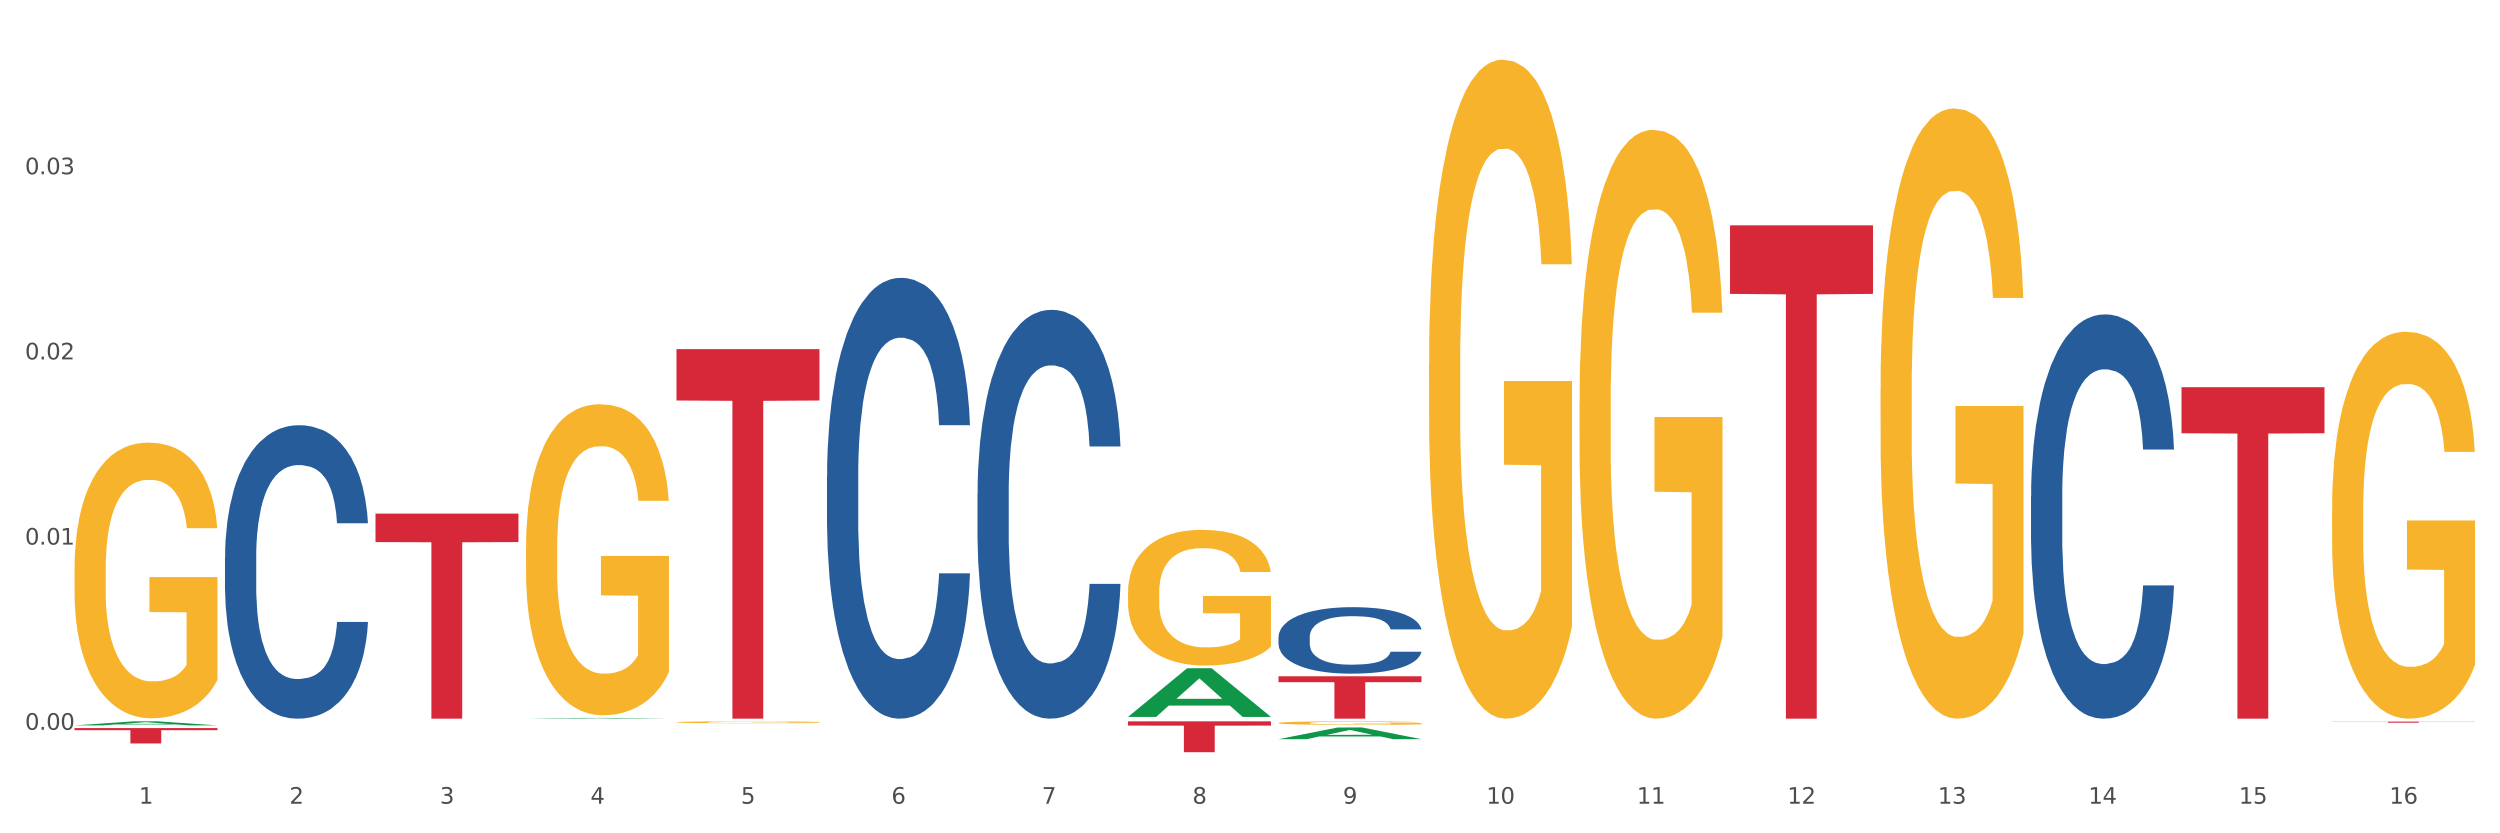 <?xml version="1.0" encoding="utf-8" standalone="no"?>
<!DOCTYPE svg PUBLIC "-//W3C//DTD SVG 1.1//EN"
  "http://www.w3.org/Graphics/SVG/1.1/DTD/svg11.dtd">
<svg xmlns:xlink="http://www.w3.org/1999/xlink" width="1080pt" height="360pt" viewBox="0 0 1080 360" xmlns="http://www.w3.org/2000/svg" version="1.1">
 <rect x="0" y="0" width="1080" height="360" fill="#333333" stroke="none"/>
 <defs>
  <style type="text/css">*{stroke-linejoin: round; stroke-linecap: butt}</style>
 </defs>
 <g id="figure_1">
  <g id="patch_1">
   <path d="M 0 360 
L 1080 360 
L 1080 0 
L 0 0 
z
" style="fill: #ffffff; stroke: #ffffff; stroke-linejoin: miter"/>
  </g>
  <g id="axes_1">
   <g id="matplotlib.axis_1">
    <g id="xtick_1">
     <g id="text_1">
      <!-- 1 -->
      <g style="fill: #4d4d4d" transform="translate(60.004 347.204) scale(0.096 -0.096)">
       <defs>
        <path id="DejaVuSans-31" d="M 794 531 
L 1825 531 
L 1825 4091 
L 703 3866 
L 703 4441 
L 1819 4666 
L 2450 4666 
L 2450 531 
L 3481 531 
L 3481 0 
L 794 0 
L 794 531 
z
" transform="scale(0.016)"/>
       </defs>
       <use xlink:href="#DejaVuSans-31"/>
      </g>
     </g>
    </g>
    <g id="xtick_2">
     <g id="text_2">
      <!-- 2 -->
      <g style="fill: #4d4d4d" transform="translate(125.021 347.204) scale(0.096 -0.096)">
       <defs>
        <path id="DejaVuSans-32" d="M 1228 531 
L 3431 531 
L 3431 0 
L 469 0 
L 469 531 
Q 828 903 1448 1529 
Q 2069 2156 2228 2338 
Q 2531 2678 2651 2914 
Q 2772 3150 2772 3378 
Q 2772 3750 2511 3984 
Q 2250 4219 1831 4219 
Q 1534 4219 1204 4116 
Q 875 4013 500 3803 
L 500 4441 
Q 881 4594 1212 4672 
Q 1544 4750 1819 4750 
Q 2544 4750 2975 4387 
Q 3406 4025 3406 3419 
Q 3406 3131 3298 2873 
Q 3191 2616 2906 2266 
Q 2828 2175 2409 1742 
Q 1991 1309 1228 531 
z
" transform="scale(0.016)"/>
       </defs>
       <use xlink:href="#DejaVuSans-32"/>
      </g>
     </g>
    </g>
    <g id="xtick_3">
     <g id="text_3">
      <!-- 3 -->
      <g style="fill: #4d4d4d" transform="translate(190.039 347.204) scale(0.096 -0.096)">
       <defs>
        <path id="DejaVuSans-33" d="M 2597 2516 
Q 3050 2419 3304 2112 
Q 3559 1806 3559 1356 
Q 3559 666 3084 287 
Q 2609 -91 1734 -91 
Q 1441 -91 1130 -33 
Q 819 25 488 141 
L 488 750 
Q 750 597 1062 519 
Q 1375 441 1716 441 
Q 2309 441 2620 675 
Q 2931 909 2931 1356 
Q 2931 1769 2642 2001 
Q 2353 2234 1838 2234 
L 1294 2234 
L 1294 2753 
L 1863 2753 
Q 2328 2753 2575 2939 
Q 2822 3125 2822 3475 
Q 2822 3834 2567 4026 
Q 2313 4219 1838 4219 
Q 1578 4219 1281 4162 
Q 984 4106 628 3988 
L 628 4550 
Q 988 4650 1302 4700 
Q 1616 4750 1894 4750 
Q 2613 4750 3031 4423 
Q 3450 4097 3450 3541 
Q 3450 3153 3228 2886 
Q 3006 2619 2597 2516 
z
" transform="scale(0.016)"/>
       </defs>
       <use xlink:href="#DejaVuSans-33"/>
      </g>
     </g>
    </g>
    <g id="xtick_4">
     <g id="text_4">
      <!-- 4 -->
      <g style="fill: #4d4d4d" transform="translate(255.056 347.204) scale(0.096 -0.096)">
       <defs>
        <path id="DejaVuSans-34" d="M 2419 4116 
L 825 1625 
L 2419 1625 
L 2419 4116 
z
M 2253 4666 
L 3047 4666 
L 3047 1625 
L 3713 1625 
L 3713 1100 
L 3047 1100 
L 3047 0 
L 2419 0 
L 2419 1100 
L 313 1100 
L 313 1709 
L 2253 4666 
z
" transform="scale(0.016)"/>
       </defs>
       <use xlink:href="#DejaVuSans-34"/>
      </g>
     </g>
    </g>
    <g id="xtick_5">
     <g id="text_5">
      <!-- 5 -->
      <g style="fill: #4d4d4d" transform="translate(320.073 347.204) scale(0.096 -0.096)">
       <defs>
        <path id="DejaVuSans-35" d="M 691 4666 
L 3169 4666 
L 3169 4134 
L 1269 4134 
L 1269 2991 
Q 1406 3038 1543 3061 
Q 1681 3084 1819 3084 
Q 2600 3084 3056 2656 
Q 3513 2228 3513 1497 
Q 3513 744 3044 326 
Q 2575 -91 1722 -91 
Q 1428 -91 1123 -41 
Q 819 9 494 109 
L 494 744 
Q 775 591 1075 516 
Q 1375 441 1709 441 
Q 2250 441 2565 725 
Q 2881 1009 2881 1497 
Q 2881 1984 2565 2268 
Q 2250 2553 1709 2553 
Q 1456 2553 1204 2497 
Q 953 2441 691 2322 
L 691 4666 
z
" transform="scale(0.016)"/>
       </defs>
       <use xlink:href="#DejaVuSans-35"/>
      </g>
     </g>
    </g>
    <g id="xtick_6">
     <g id="text_6">
      <!-- 6 -->
      <g style="fill: #4d4d4d" transform="translate(385.09 347.204) scale(0.096 -0.096)">
       <defs>
        <path id="DejaVuSans-36" d="M 2113 2584 
Q 1688 2584 1439 2293 
Q 1191 2003 1191 1497 
Q 1191 994 1439 701 
Q 1688 409 2113 409 
Q 2538 409 2786 701 
Q 3034 994 3034 1497 
Q 3034 2003 2786 2293 
Q 2538 2584 2113 2584 
z
M 3366 4563 
L 3366 3988 
Q 3128 4100 2886 4159 
Q 2644 4219 2406 4219 
Q 1781 4219 1451 3797 
Q 1122 3375 1075 2522 
Q 1259 2794 1537 2939 
Q 1816 3084 2150 3084 
Q 2853 3084 3261 2657 
Q 3669 2231 3669 1497 
Q 3669 778 3244 343 
Q 2819 -91 2113 -91 
Q 1303 -91 875 529 
Q 447 1150 447 2328 
Q 447 3434 972 4092 
Q 1497 4750 2381 4750 
Q 2619 4750 2861 4703 
Q 3103 4656 3366 4563 
z
" transform="scale(0.016)"/>
       </defs>
       <use xlink:href="#DejaVuSans-36"/>
      </g>
     </g>
    </g>
    <g id="xtick_7">
     <g id="text_7">
      <!-- 7 -->
      <g style="fill: #4d4d4d" transform="translate(450.108 347.204) scale(0.096 -0.096)">
       <defs>
        <path id="DejaVuSans-37" d="M 525 4666 
L 3525 4666 
L 3525 4397 
L 1831 0 
L 1172 0 
L 2766 4134 
L 525 4134 
L 525 4666 
z
" transform="scale(0.016)"/>
       </defs>
       <use xlink:href="#DejaVuSans-37"/>
      </g>
     </g>
    </g>
    <g id="xtick_8">
     <g id="text_8">
      <!-- 8 -->
      <g style="fill: #4d4d4d" transform="translate(515.125 347.204) scale(0.096 -0.096)">
       <defs>
        <path id="DejaVuSans-38" d="M 2034 2216 
Q 1584 2216 1326 1975 
Q 1069 1734 1069 1313 
Q 1069 891 1326 650 
Q 1584 409 2034 409 
Q 2484 409 2743 651 
Q 3003 894 3003 1313 
Q 3003 1734 2745 1975 
Q 2488 2216 2034 2216 
z
M 1403 2484 
Q 997 2584 770 2862 
Q 544 3141 544 3541 
Q 544 4100 942 4425 
Q 1341 4750 2034 4750 
Q 2731 4750 3128 4425 
Q 3525 4100 3525 3541 
Q 3525 3141 3298 2862 
Q 3072 2584 2669 2484 
Q 3125 2378 3379 2068 
Q 3634 1759 3634 1313 
Q 3634 634 3220 271 
Q 2806 -91 2034 -91 
Q 1263 -91 848 271 
Q 434 634 434 1313 
Q 434 1759 690 2068 
Q 947 2378 1403 2484 
z
M 1172 3481 
Q 1172 3119 1398 2916 
Q 1625 2713 2034 2713 
Q 2441 2713 2670 2916 
Q 2900 3119 2900 3481 
Q 2900 3844 2670 4047 
Q 2441 4250 2034 4250 
Q 1625 4250 1398 4047 
Q 1172 3844 1172 3481 
z
" transform="scale(0.016)"/>
       </defs>
       <use xlink:href="#DejaVuSans-38"/>
      </g>
     </g>
    </g>
    <g id="xtick_9">
     <g id="text_9">
      <!-- 9 -->
      <g style="fill: #4d4d4d" transform="translate(580.142 347.204) scale(0.096 -0.096)">
       <defs>
        <path id="DejaVuSans-39" d="M 703 97 
L 703 672 
Q 941 559 1184 500 
Q 1428 441 1663 441 
Q 2288 441 2617 861 
Q 2947 1281 2994 2138 
Q 2813 1869 2534 1725 
Q 2256 1581 1919 1581 
Q 1219 1581 811 2004 
Q 403 2428 403 3163 
Q 403 3881 828 4315 
Q 1253 4750 1959 4750 
Q 2769 4750 3195 4129 
Q 3622 3509 3622 2328 
Q 3622 1225 3098 567 
Q 2575 -91 1691 -91 
Q 1453 -91 1209 -44 
Q 966 3 703 97 
z
M 1959 2075 
Q 2384 2075 2632 2365 
Q 2881 2656 2881 3163 
Q 2881 3666 2632 3958 
Q 2384 4250 1959 4250 
Q 1534 4250 1286 3958 
Q 1038 3666 1038 3163 
Q 1038 2656 1286 2365 
Q 1534 2075 1959 2075 
z
" transform="scale(0.016)"/>
       </defs>
       <use xlink:href="#DejaVuSans-39"/>
      </g>
     </g>
    </g>
    <g id="xtick_10">
     <g id="text_10">
      <!-- 10 -->
      <g style="fill: #4d4d4d" transform="translate(642.105 347.204) scale(0.096 -0.096)">
       <defs>
        <path id="DejaVuSans-30" d="M 2034 4250 
Q 1547 4250 1301 3770 
Q 1056 3291 1056 2328 
Q 1056 1369 1301 889 
Q 1547 409 2034 409 
Q 2525 409 2770 889 
Q 3016 1369 3016 2328 
Q 3016 3291 2770 3770 
Q 2525 4250 2034 4250 
z
M 2034 4750 
Q 2819 4750 3233 4129 
Q 3647 3509 3647 2328 
Q 3647 1150 3233 529 
Q 2819 -91 2034 -91 
Q 1250 -91 836 529 
Q 422 1150 422 2328 
Q 422 3509 836 4129 
Q 1250 4750 2034 4750 
z
" transform="scale(0.016)"/>
       </defs>
       <use xlink:href="#DejaVuSans-31"/>
       <use xlink:href="#DejaVuSans-30" transform="translate(63.623 0)"/>
      </g>
     </g>
    </g>
    <g id="xtick_11">
     <g id="text_11">
      <!-- 11 -->
      <g style="fill: #4d4d4d" transform="translate(707.123 347.204) scale(0.096 -0.096)">
       <use xlink:href="#DejaVuSans-31"/>
       <use xlink:href="#DejaVuSans-31" transform="translate(63.623 0)"/>
      </g>
     </g>
    </g>
    <g id="xtick_12">
     <g id="text_12">
      <!-- 12 -->
      <g style="fill: #4d4d4d" transform="translate(772.14 347.204) scale(0.096 -0.096)">
       <use xlink:href="#DejaVuSans-31"/>
       <use xlink:href="#DejaVuSans-32" transform="translate(63.623 0)"/>
      </g>
     </g>
    </g>
    <g id="xtick_13">
     <g id="text_13">
      <!-- 13 -->
      <g style="fill: #4d4d4d" transform="translate(837.157 347.204) scale(0.096 -0.096)">
       <use xlink:href="#DejaVuSans-31"/>
       <use xlink:href="#DejaVuSans-33" transform="translate(63.623 0)"/>
      </g>
     </g>
    </g>
    <g id="xtick_14">
     <g id="text_14">
      <!-- 14 -->
      <g style="fill: #4d4d4d" transform="translate(902.174 347.204) scale(0.096 -0.096)">
       <use xlink:href="#DejaVuSans-31"/>
       <use xlink:href="#DejaVuSans-34" transform="translate(63.623 0)"/>
      </g>
     </g>
    </g>
    <g id="xtick_15">
     <g id="text_15">
      <!-- 15 -->
      <g style="fill: #4d4d4d" transform="translate(967.192 347.204) scale(0.096 -0.096)">
       <use xlink:href="#DejaVuSans-31"/>
       <use xlink:href="#DejaVuSans-35" transform="translate(63.623 0)"/>
      </g>
     </g>
    </g>
    <g id="xtick_16">
     <g id="text_16">
      <!-- 16 -->
      <g style="fill: #4d4d4d" transform="translate(1032.209 347.204) scale(0.096 -0.096)">
       <use xlink:href="#DejaVuSans-31"/>
       <use xlink:href="#DejaVuSans-36" transform="translate(63.623 0)"/>
      </g>
     </g>
    </g>
    <g id="xtick_17"/>
    <g id="xtick_18"/>
    <g id="xtick_19"/>
    <g id="xtick_20"/>
    <g id="xtick_21"/>
    <g id="xtick_22"/>
    <g id="xtick_23"/>
    <g id="xtick_24"/>
    <g id="xtick_25"/>
    <g id="xtick_26"/>
    <g id="xtick_27"/>
    <g id="xtick_28"/>
    <g id="xtick_29"/>
    <g id="xtick_30"/>
    <g id="xtick_31"/>
   </g>
   <g id="matplotlib.axis_2">
    <g id="ytick_1">
     <g id="text_17">
      <!-- 0.00 -->
      <g style="fill: #4d4d4d" transform="translate(10.8 315.263) scale(0.096 -0.096)">
       <defs>
        <path id="DejaVuSans-2e" d="M 684 794 
L 1344 794 
L 1344 0 
L 684 0 
L 684 794 
z
" transform="scale(0.016)"/>
       </defs>
       <use xlink:href="#DejaVuSans-30"/>
       <use xlink:href="#DejaVuSans-2e" transform="translate(63.623 0)"/>
       <use xlink:href="#DejaVuSans-30" transform="translate(95.41 0)"/>
       <use xlink:href="#DejaVuSans-30" transform="translate(159.033 0)"/>
      </g>
     </g>
    </g>
    <g id="ytick_2">
     <g id="text_18">
      <!-- 0.01 -->
      <g style="fill: #4d4d4d" transform="translate(10.8 235.268) scale(0.096 -0.096)">
       <use xlink:href="#DejaVuSans-30"/>
       <use xlink:href="#DejaVuSans-2e" transform="translate(63.623 0)"/>
       <use xlink:href="#DejaVuSans-30" transform="translate(95.41 0)"/>
       <use xlink:href="#DejaVuSans-31" transform="translate(159.033 0)"/>
      </g>
     </g>
    </g>
    <g id="ytick_3">
     <g id="text_19">
      <!-- 0.02 -->
      <g style="fill: #4d4d4d" transform="translate(10.8 155.273) scale(0.096 -0.096)">
       <use xlink:href="#DejaVuSans-30"/>
       <use xlink:href="#DejaVuSans-2e" transform="translate(63.623 0)"/>
       <use xlink:href="#DejaVuSans-30" transform="translate(95.41 0)"/>
       <use xlink:href="#DejaVuSans-32" transform="translate(159.033 0)"/>
      </g>
     </g>
    </g>
    <g id="ytick_4">
     <g id="text_20">
      <!-- 0.03 -->
      <g style="fill: #4d4d4d" transform="translate(10.8 75.279) scale(0.096 -0.096)">
       <use xlink:href="#DejaVuSans-30"/>
       <use xlink:href="#DejaVuSans-2e" transform="translate(63.623 0)"/>
       <use xlink:href="#DejaVuSans-30" transform="translate(95.41 0)"/>
       <use xlink:href="#DejaVuSans-33" transform="translate(159.033 0)"/>
      </g>
     </g>
    </g>
    <g id="ytick_5"/>
    <g id="ytick_6"/>
    <g id="ytick_7"/>
    <g id="ytick_8"/>
   </g>
   <g id="PolyCollection_1">
    <path d="M 32.175 313.373 
L 32.239 313.371 
L 57.709 311.618 
L 68.28 311.616 
L 93.941 313.376 
L 81.715 313.376 
L 76.176 312.966 
L 49.877 312.966 
L 49.686 312.973 
L 44.337 313.376 
L 32.175 313.376 
L 32.175 313.373 
L 53.188 312.722 
L 72.864 312.72 
L 63.122 311.991 
L 62.995 311.988 
L 62.867 311.993 
L 53.125 312.72 
L 53.188 312.722 
L 32.175 313.373 
z
" clip-path="url(#paf793b4310)" style="fill: #109648"/>
    <path d="M 422.278 213.206 
L 422.351 213.045 
L 422.351 208.529 
L 422.57 202.399 
L 423.374 191.108 
L 424.396 182.559 
L 426.148 172.558 
L 427.097 168.364 
L 428.338 163.686 
L 430.894 156.105 
L 433.814 149.653 
L 435.858 146.104 
L 437.391 143.846 
L 440.823 139.813 
L 442.794 138.039 
L 444.839 136.587 
L 446.591 135.619 
L 449.511 134.49 
L 451.847 134.006 
L 454.549 133.845 
L 456.812 134.006 
L 459.806 134.651 
L 464.186 136.587 
L 465.865 137.716 
L 468.129 139.652 
L 470.465 142.233 
L 472.363 144.814 
L 474.554 148.524 
L 476.817 153.363 
L 479.007 159.492 
L 480.54 165.138 
L 481.782 171.106 
L 482.877 178.365 
L 483.68 186.269 
L 484.045 192.882 
L 470.684 192.882 
L 470.319 186.914 
L 469.589 180.462 
L 468.859 176.106 
L 468.056 172.558 
L 466.814 168.525 
L 465.719 165.944 
L 463.894 162.88 
L 462.215 160.944 
L 460.828 159.815 
L 459.148 158.847 
L 455.571 157.879 
L 453.016 157.879 
L 451.409 158.202 
L 449.438 159.008 
L 447.759 160.137 
L 445.788 162.073 
L 444.254 164.17 
L 442.721 166.912 
L 441.845 168.848 
L 440.531 172.396 
L 439.655 175.3 
L 438.487 180.3 
L 437.83 183.849 
L 436.661 193.043 
L 436.15 199.818 
L 435.931 204.496 
L 435.785 209.658 
L 435.785 234.821 
L 436.223 246.112 
L 436.588 250.951 
L 437.172 256.436 
L 438.268 263.533 
L 439.874 270.469 
L 441.553 275.47 
L 442.94 278.534 
L 444.254 280.793 
L 445.569 282.567 
L 447.175 284.18 
L 448.489 285.148 
L 450.46 286.116 
L 452.797 286.599 
L 454.622 286.599 
L 458.345 285.793 
L 460.025 284.986 
L 461.631 283.857 
L 463.383 282.083 
L 464.77 280.147 
L 465.573 278.696 
L 466.887 275.631 
L 467.91 272.405 
L 468.786 268.695 
L 469.37 265.469 
L 470.027 260.63 
L 470.538 255.145 
L 470.684 252.242 
L 484.045 252.242 
L 483.753 258.049 
L 483.242 263.694 
L 482.22 271.276 
L 481.416 275.631 
L 480.175 280.954 
L 478.861 285.47 
L 477.036 290.471 
L 475.357 294.181 
L 473.604 297.407 
L 471.706 300.31 
L 468.275 304.343 
L 467.034 305.472 
L 464.405 307.408 
L 462.361 308.537 
L 459.367 309.666 
L 456.301 310.311 
L 453.089 310.472 
L 450.241 310.15 
L 447.102 309.182 
L 445.131 308.214 
L 442.94 306.762 
L 440.385 304.504 
L 437.976 301.762 
L 435.712 298.536 
L 433.595 294.826 
L 431.624 290.632 
L 429.068 283.696 
L 427.17 276.921 
L 425.783 270.63 
L 424.834 265.307 
L 423.885 258.533 
L 423.374 253.855 
L 422.57 242.564 
L 422.278 232.079 
L 422.278 213.206 
z
" clip-path="url(#paf793b4310)" style="fill: #255c99"/>
    <path d="M 552.313 275.2 
L 552.386 275.174 
L 552.386 274.439 
L 552.605 273.442 
L 553.408 271.606 
L 554.43 270.216 
L 556.182 268.59 
L 557.132 267.908 
L 558.373 267.147 
L 560.928 265.914 
L 563.848 264.865 
L 565.893 264.288 
L 567.426 263.921 
L 570.857 263.265 
L 572.829 262.976 
L 574.873 262.74 
L 576.625 262.583 
L 579.546 262.399 
L 581.882 262.32 
L 584.583 262.294 
L 586.847 262.32 
L 589.84 262.425 
L 594.221 262.74 
L 595.9 262.924 
L 598.163 263.239 
L 600.499 263.658 
L 602.398 264.078 
L 604.588 264.681 
L 606.851 265.468 
L 609.042 266.465 
L 610.575 267.383 
L 611.816 268.354 
L 612.911 269.534 
L 613.714 270.819 
L 614.079 271.895 
L 600.718 271.895 
L 600.353 270.924 
L 599.623 269.875 
L 598.893 269.167 
L 598.09 268.59 
L 596.849 267.934 
L 595.754 267.514 
L 593.929 267.016 
L 592.249 266.701 
L 590.862 266.517 
L 589.183 266.36 
L 585.605 266.203 
L 583.05 266.203 
L 581.444 266.255 
L 579.473 266.386 
L 577.793 266.57 
L 575.822 266.885 
L 574.289 267.226 
L 572.756 267.672 
L 571.88 267.986 
L 570.565 268.563 
L 569.689 269.036 
L 568.521 269.849 
L 567.864 270.426 
L 566.696 271.921 
L 566.185 273.023 
L 565.966 273.783 
L 565.82 274.623 
L 565.82 278.715 
L 566.258 280.551 
L 566.623 281.338 
L 567.207 282.23 
L 568.302 283.384 
L 569.908 284.512 
L 571.588 285.325 
L 572.975 285.824 
L 574.289 286.191 
L 575.603 286.479 
L 577.209 286.742 
L 578.523 286.899 
L 580.495 287.056 
L 582.831 287.135 
L 584.656 287.135 
L 588.38 287.004 
L 590.059 286.873 
L 591.665 286.689 
L 593.418 286.401 
L 594.805 286.086 
L 595.608 285.85 
L 596.922 285.351 
L 597.944 284.827 
L 598.82 284.224 
L 599.404 283.699 
L 600.061 282.912 
L 600.572 282.02 
L 600.718 281.548 
L 614.079 281.548 
L 613.787 282.492 
L 613.276 283.41 
L 612.254 284.643 
L 611.451 285.351 
L 610.21 286.217 
L 608.896 286.952 
L 607.07 287.765 
L 605.391 288.368 
L 603.639 288.893 
L 601.741 289.365 
L 598.309 290.021 
L 597.068 290.204 
L 594.44 290.519 
L 592.395 290.703 
L 589.402 290.886 
L 586.336 290.991 
L 583.123 291.017 
L 580.276 290.965 
L 577.136 290.808 
L 575.165 290.65 
L 572.975 290.414 
L 570.419 290.047 
L 568.01 289.601 
L 565.747 289.076 
L 563.629 288.473 
L 561.658 287.791 
L 559.103 286.663 
L 557.205 285.561 
L 555.817 284.538 
L 554.868 283.673 
L 553.919 282.571 
L 553.408 281.81 
L 552.605 279.974 
L 552.313 278.269 
L 552.313 275.2 
z
" clip-path="url(#paf793b4310)" style="fill: #255c99"/>
    <path d="M 877.399 214.293 
L 877.472 214.134 
L 877.472 209.668 
L 877.691 203.607 
L 878.494 192.442 
L 879.516 183.988 
L 881.269 174.099 
L 882.218 169.952 
L 883.459 165.327 
L 886.014 157.83 
L 888.935 151.45 
L 890.979 147.941 
L 892.512 145.708 
L 895.944 141.72 
L 897.915 139.966 
L 899.959 138.53 
L 901.711 137.573 
L 904.632 136.457 
L 906.968 135.978 
L 909.67 135.819 
L 911.933 135.978 
L 914.926 136.616 
L 919.307 138.53 
L 920.986 139.647 
L 923.249 141.561 
L 925.586 144.113 
L 927.484 146.665 
L 929.674 150.334 
L 931.938 155.119 
L 934.128 161.18 
L 935.661 166.762 
L 936.902 172.664 
L 937.997 179.841 
L 938.8 187.657 
L 939.166 194.196 
L 925.805 194.196 
L 925.44 188.295 
L 924.71 181.915 
L 923.979 177.608 
L 923.176 174.099 
L 921.935 170.112 
L 920.84 167.56 
L 919.015 164.529 
L 917.336 162.615 
L 915.948 161.499 
L 914.269 160.542 
L 910.692 159.585 
L 908.136 159.585 
L 906.53 159.904 
L 904.559 160.701 
L 902.88 161.818 
L 900.908 163.732 
L 899.375 165.805 
L 897.842 168.517 
L 896.966 170.431 
L 895.652 173.94 
L 894.775 176.811 
L 893.607 181.755 
L 892.95 185.264 
L 891.782 194.356 
L 891.271 201.055 
L 891.052 205.68 
L 890.906 210.784 
L 890.906 235.667 
L 891.344 246.832 
L 891.709 251.617 
L 892.293 257.04 
L 893.388 264.058 
L 894.995 270.916 
L 896.674 275.861 
L 898.061 278.891 
L 899.375 281.124 
L 900.689 282.879 
L 902.296 284.474 
L 903.61 285.431 
L 905.581 286.388 
L 907.917 286.866 
L 909.743 286.866 
L 913.466 286.069 
L 915.145 285.271 
L 916.751 284.155 
L 918.504 282.4 
L 919.891 280.486 
L 920.694 279.051 
L 922.008 276.02 
L 923.03 272.83 
L 923.906 269.162 
L 924.491 265.972 
L 925.148 261.187 
L 925.659 255.764 
L 925.805 252.893 
L 939.166 252.893 
L 938.873 258.635 
L 938.362 264.217 
L 937.34 271.714 
L 936.537 276.02 
L 935.296 281.284 
L 933.982 285.75 
L 932.157 290.694 
L 930.477 294.363 
L 928.725 297.553 
L 926.827 300.424 
L 923.395 304.411 
L 922.154 305.528 
L 919.526 307.442 
L 917.482 308.558 
L 914.488 309.675 
L 911.422 310.313 
L 908.209 310.472 
L 905.362 310.153 
L 902.223 309.196 
L 900.251 308.239 
L 898.061 306.804 
L 895.506 304.571 
L 893.096 301.859 
L 890.833 298.669 
L 888.716 295.001 
L 886.744 290.854 
L 884.189 283.995 
L 882.291 277.296 
L 880.904 271.076 
L 879.954 265.812 
L 879.005 259.113 
L 878.494 254.488 
L 877.691 243.323 
L 877.399 232.955 
L 877.399 214.293 
z
" clip-path="url(#paf793b4310)" style="fill: #255c99"/>
    <path d="M 227.227 236.723 
L 227.3 236.6 
L 227.3 232.182 
L 227.445 228.378 
L 228.175 219.174 
L 229.269 211.565 
L 230.071 207.516 
L 230.873 204.202 
L 231.821 200.889 
L 232.988 197.453 
L 235.102 192.421 
L 236.415 189.844 
L 238.019 187.145 
L 240.936 183.218 
L 243.051 181.009 
L 245.239 179.168 
L 248.812 176.959 
L 251.146 175.977 
L 253.625 175.241 
L 256.615 174.75 
L 258.876 174.627 
L 263.834 174.996 
L 268.064 176.1 
L 270.106 176.959 
L 272.731 178.432 
L 274.117 179.413 
L 276.377 181.377 
L 278.711 183.954 
L 280.315 186.163 
L 282.722 190.335 
L 284.545 194.508 
L 286.222 199.662 
L 287.097 203.221 
L 287.753 206.534 
L 288.337 210.338 
L 288.92 216.351 
L 275.794 216.351 
L 275.283 212.056 
L 274.481 208.007 
L 273.315 204.08 
L 272.294 201.625 
L 270.543 198.557 
L 268.939 196.594 
L 267.262 195.121 
L 265.22 193.894 
L 263.616 193.28 
L 261.355 192.79 
L 256.907 192.912 
L 253.917 193.894 
L 251.875 195.121 
L 250.562 196.226 
L 249.396 197.453 
L 248.083 199.171 
L 246.552 201.748 
L 245.458 204.08 
L 244.364 207.025 
L 243.489 209.97 
L 242.687 213.406 
L 242.03 217.088 
L 241.52 220.892 
L 241.082 225.555 
L 240.718 233.286 
L 240.718 250.099 
L 240.863 253.903 
L 241.228 258.934 
L 241.666 262.739 
L 242.395 267.279 
L 243.051 270.347 
L 244.291 274.765 
L 245.676 278.447 
L 246.77 280.778 
L 247.864 282.742 
L 249.76 285.442 
L 251.875 287.65 
L 253.698 289 
L 256.177 290.227 
L 257.855 290.718 
L 259.313 290.964 
L 262.886 290.964 
L 265.439 290.596 
L 268.283 289.737 
L 270.47 288.632 
L 272.294 287.282 
L 274.335 285.073 
L 275.648 282.987 
L 275.648 257.339 
L 259.605 257.216 
L 259.605 240.159 
L 288.993 240.159 
L 288.993 290.227 
L 287.753 292.805 
L 286.368 295.136 
L 284.909 297.222 
L 282.722 299.799 
L 280.096 302.254 
L 277.763 303.972 
L 275.283 305.445 
L 272.366 306.794 
L 268.574 308.022 
L 266.241 308.512 
L 263.324 308.881 
L 259.897 309.003 
L 256.907 308.758 
L 253.99 308.144 
L 250.927 307.04 
L 247.937 305.445 
L 245.676 303.849 
L 243.416 301.886 
L 241.009 299.309 
L 239.113 296.854 
L 237.655 294.645 
L 236.05 291.823 
L 234.3 288.141 
L 232.988 284.828 
L 231.821 281.392 
L 230.581 276.974 
L 229.706 273.17 
L 228.831 268.384 
L 228.321 264.825 
L 227.737 259.303 
L 227.3 251.571 
L 227.227 236.723 
z
" clip-path="url(#paf793b4310)" style="fill: #f7b32b"/>
    <path d="M 1007.434 311.736 
L 1069.2 311.736 
L 1069.2 311.802 
L 1044.903 311.802 
L 1044.903 312.21 
L 1031.584 312.21 
L 1031.584 311.802 
L 1007.434 311.802 
L 1007.434 311.736 
L 1007.434 311.736 
z
" clip-path="url(#paf793b4310)" style="fill: #d62839"/>
    <path d="M 942.416 167.268 
L 1004.183 167.268 
L 1004.183 187.168 
L 979.886 187.303 
L 979.886 310.472 
L 966.567 310.472 
L 966.567 187.303 
L 942.416 187.168 
L 942.416 167.402 
L 942.416 167.268 
z
" clip-path="url(#paf793b4310)" style="fill: #d62839"/>
    <path d="M 747.365 97.336 
L 809.131 97.336 
L 809.131 126.955 
L 784.834 127.155 
L 784.834 310.472 
L 771.515 310.472 
L 771.515 127.155 
L 747.365 126.955 
L 747.365 97.536 
L 747.365 97.336 
z
" clip-path="url(#paf793b4310)" style="fill: #d62839"/>
    <path d="M 552.313 292.161 
L 614.079 292.161 
L 614.079 294.706 
L 589.783 294.723 
L 589.783 310.472 
L 576.463 310.472 
L 576.463 294.723 
L 552.313 294.706 
L 552.313 292.178 
L 552.313 292.161 
z
" clip-path="url(#paf793b4310)" style="fill: #d62839"/>
    <path d="M 487.296 311.616 
L 549.062 311.616 
L 549.062 313.469 
L 524.765 313.481 
L 524.765 324.95 
L 511.446 324.95 
L 511.446 313.481 
L 487.296 313.469 
L 487.296 311.628 
L 487.296 311.616 
z
" clip-path="url(#paf793b4310)" style="fill: #d62839"/>
    <path d="M 292.244 150.828 
L 354.01 150.828 
L 354.01 173.013 
L 329.714 173.163 
L 329.714 310.472 
L 316.394 310.472 
L 316.394 173.163 
L 292.244 173.013 
L 292.244 150.978 
L 292.244 150.828 
z
" clip-path="url(#paf793b4310)" style="fill: #d62839"/>
    <path d="M 162.209 221.867 
L 223.976 221.867 
L 223.976 234.18 
L 199.679 234.263 
L 199.679 310.472 
L 186.36 310.472 
L 186.36 234.263 
L 162.209 234.18 
L 162.209 221.95 
L 162.209 221.867 
z
" clip-path="url(#paf793b4310)" style="fill: #d62839"/>
    <path d="M 32.175 314.52 
L 93.941 314.52 
L 93.941 315.445 
L 69.645 315.451 
L 69.645 321.175 
L 56.325 321.175 
L 56.325 315.451 
L 32.175 315.445 
L 32.175 314.526 
L 32.175 314.52 
z
" clip-path="url(#paf793b4310)" style="fill: #d62839"/>
    <path d="M 1007.434 220.555 
L 1007.507 220.402 
L 1007.507 214.906 
L 1007.652 210.174 
L 1008.382 198.724 
L 1009.475 189.259 
L 1010.278 184.221 
L 1011.08 180.099 
L 1012.028 175.977 
L 1013.195 171.703 
L 1015.309 165.444 
L 1016.622 162.238 
L 1018.226 158.879 
L 1021.143 153.994 
L 1023.258 151.246 
L 1025.446 148.956 
L 1029.019 146.208 
L 1031.353 144.987 
L 1033.832 144.071 
L 1036.822 143.46 
L 1039.083 143.308 
L 1044.041 143.766 
L 1048.271 145.14 
L 1050.313 146.208 
L 1052.938 148.04 
L 1054.324 149.261 
L 1056.584 151.704 
L 1058.918 154.91 
L 1060.522 157.658 
L 1062.929 162.848 
L 1064.752 168.039 
L 1066.429 174.451 
L 1067.304 178.878 
L 1067.96 183 
L 1068.544 187.732 
L 1069.127 195.213 
L 1056.001 195.213 
L 1055.49 189.87 
L 1054.688 184.832 
L 1053.521 179.946 
L 1052.5 176.893 
L 1050.75 173.077 
L 1049.146 170.634 
L 1047.469 168.802 
L 1045.427 167.276 
L 1043.823 166.512 
L 1041.562 165.902 
L 1037.114 166.054 
L 1034.124 167.276 
L 1032.082 168.802 
L 1030.769 170.176 
L 1029.602 171.703 
L 1028.29 173.84 
L 1026.758 177.046 
L 1025.665 179.946 
L 1024.571 183.61 
L 1023.696 187.274 
L 1022.893 191.549 
L 1022.237 196.129 
L 1021.727 200.861 
L 1021.289 206.662 
L 1020.925 216.28 
L 1020.925 237.195 
L 1021.07 241.927 
L 1021.435 248.186 
L 1021.873 252.919 
L 1022.602 258.567 
L 1023.258 262.384 
L 1024.498 267.88 
L 1025.883 272.46 
L 1026.977 275.36 
L 1028.071 277.803 
L 1029.967 281.161 
L 1032.082 283.909 
L 1033.905 285.589 
L 1036.384 287.115 
L 1038.062 287.726 
L 1039.52 288.031 
L 1043.093 288.031 
L 1045.646 287.573 
L 1048.49 286.505 
L 1050.677 285.131 
L 1052.5 283.451 
L 1054.542 280.703 
L 1055.855 278.108 
L 1055.855 246.202 
L 1039.812 246.049 
L 1039.812 224.829 
L 1069.2 224.829 
L 1069.2 287.115 
L 1067.96 290.321 
L 1066.575 293.222 
L 1065.116 295.817 
L 1062.929 299.023 
L 1060.303 302.076 
L 1057.97 304.213 
L 1055.49 306.045 
L 1052.573 307.725 
L 1048.781 309.251 
L 1046.448 309.862 
L 1043.531 310.32 
L 1040.103 310.472 
L 1037.114 310.167 
L 1034.197 309.404 
L 1031.134 308.03 
L 1028.144 306.045 
L 1025.883 304.061 
L 1023.623 301.618 
L 1021.216 298.412 
L 1019.32 295.359 
L 1017.862 292.611 
L 1016.257 289.1 
L 1014.507 284.52 
L 1013.195 280.398 
L 1012.028 276.124 
L 1010.788 270.628 
L 1009.913 265.895 
L 1009.038 259.941 
L 1008.527 255.514 
L 1007.944 248.644 
L 1007.507 239.027 
L 1007.434 220.555 
z
" clip-path="url(#paf793b4310)" style="fill: #f7b32b"/>
    <path d="M 812.382 168.66 
L 812.455 168.419 
L 812.455 159.752 
L 812.601 152.288 
L 813.33 134.23 
L 814.424 119.303 
L 815.226 111.357 
L 816.028 104.856 
L 816.976 98.356 
L 818.143 91.614 
L 820.258 81.743 
L 821.57 76.687 
L 823.175 71.39 
L 826.092 63.685 
L 828.206 59.351 
L 830.394 55.74 
L 833.967 51.406 
L 836.301 49.48 
L 838.78 48.035 
L 841.77 47.072 
L 844.031 46.831 
L 848.99 47.554 
L 853.219 49.721 
L 855.261 51.406 
L 857.886 54.295 
L 859.272 56.221 
L 861.532 60.074 
L 863.866 65.13 
L 865.47 69.464 
L 867.877 77.65 
L 869.7 85.836 
L 871.377 95.948 
L 872.252 102.93 
L 872.909 109.431 
L 873.492 116.895 
L 874.075 128.693 
L 860.949 128.693 
L 860.439 120.266 
L 859.636 112.32 
L 858.47 104.616 
L 857.449 99.8 
L 855.699 93.781 
L 854.094 89.929 
L 852.417 87.04 
L 850.375 84.632 
L 848.771 83.428 
L 846.51 82.465 
L 842.062 82.706 
L 839.072 84.632 
L 837.03 87.04 
L 835.717 89.207 
L 834.551 91.614 
L 833.238 94.985 
L 831.707 100.041 
L 830.613 104.616 
L 829.519 110.394 
L 828.644 116.173 
L 827.842 122.914 
L 827.185 130.137 
L 826.675 137.601 
L 826.237 146.75 
L 825.873 161.919 
L 825.873 194.904 
L 826.019 202.368 
L 826.383 212.239 
L 826.821 219.703 
L 827.55 228.611 
L 828.206 234.63 
L 829.446 243.298 
L 830.832 250.521 
L 831.925 255.096 
L 833.019 258.948 
L 834.915 264.245 
L 837.03 268.579 
L 838.853 271.227 
L 841.333 273.635 
L 843.01 274.598 
L 844.468 275.08 
L 848.042 275.08 
L 850.594 274.357 
L 853.438 272.672 
L 855.626 270.505 
L 857.449 267.856 
L 859.491 263.523 
L 860.803 259.43 
L 860.803 209.109 
L 844.76 208.868 
L 844.76 175.402 
L 874.148 175.402 
L 874.148 273.635 
L 872.909 278.691 
L 871.523 283.266 
L 870.065 287.359 
L 867.877 292.415 
L 865.252 297.23 
L 862.918 300.601 
L 860.439 303.49 
L 857.522 306.139 
L 853.73 308.546 
L 851.396 309.509 
L 848.479 310.232 
L 845.052 310.472 
L 842.062 309.991 
L 839.145 308.787 
L 836.082 306.62 
L 833.092 303.49 
L 830.832 300.36 
L 828.571 296.508 
L 826.164 291.452 
L 824.268 286.636 
L 822.81 282.303 
L 821.206 276.765 
L 819.455 269.542 
L 818.143 263.041 
L 816.976 256.3 
L 815.736 247.632 
L 814.861 240.168 
L 813.986 230.778 
L 813.476 223.796 
L 812.892 212.961 
L 812.455 197.793 
L 812.382 168.66 
z
" clip-path="url(#paf793b4310)" style="fill: #f7b32b"/>
    <path d="M 682.347 173.636 
L 682.42 173.404 
L 682.42 165.04 
L 682.566 157.838 
L 683.295 140.414 
L 684.389 126.01 
L 685.191 118.344 
L 685.994 112.071 
L 686.942 105.799 
L 688.108 99.294 
L 690.223 89.769 
L 691.536 84.89 
L 693.14 79.779 
L 696.057 72.345 
L 698.172 68.163 
L 700.36 64.678 
L 703.933 60.496 
L 706.266 58.638 
L 708.746 57.244 
L 711.736 56.315 
L 713.996 56.082 
L 718.955 56.779 
L 723.185 58.87 
L 725.227 60.496 
L 727.852 63.284 
L 729.237 65.143 
L 731.498 68.86 
L 733.832 73.739 
L 735.436 77.92 
L 737.842 85.819 
L 739.665 93.718 
L 741.343 103.475 
L 742.218 110.213 
L 742.874 116.485 
L 743.457 123.687 
L 744.041 135.071 
L 730.915 135.071 
L 730.404 126.94 
L 729.602 119.273 
L 728.435 111.839 
L 727.414 107.193 
L 725.664 101.385 
L 724.06 97.667 
L 722.383 94.88 
L 720.341 92.556 
L 718.736 91.395 
L 716.476 90.466 
L 712.027 90.698 
L 709.037 92.556 
L 706.996 94.88 
L 705.683 96.971 
L 704.516 99.294 
L 703.204 102.546 
L 701.672 107.425 
L 700.578 111.839 
L 699.484 117.415 
L 698.609 122.99 
L 697.807 129.495 
L 697.151 136.465 
L 696.64 143.667 
L 696.203 152.495 
L 695.838 167.131 
L 695.838 198.959 
L 695.984 206.161 
L 696.349 215.686 
L 696.786 222.888 
L 697.516 231.484 
L 698.172 237.292 
L 699.412 245.655 
L 700.797 252.625 
L 701.891 257.039 
L 702.985 260.756 
L 704.881 265.867 
L 706.996 270.049 
L 708.819 272.604 
L 711.298 274.928 
L 712.975 275.857 
L 714.434 276.321 
L 718.007 276.321 
L 720.559 275.624 
L 723.403 273.998 
L 725.591 271.907 
L 727.414 269.352 
L 729.456 265.17 
L 730.769 261.221 
L 730.769 212.666 
L 714.726 212.433 
L 714.726 180.141 
L 744.114 180.141 
L 744.114 274.928 
L 742.874 279.806 
L 741.489 284.22 
L 740.03 288.17 
L 737.842 293.048 
L 735.217 297.695 
L 732.884 300.947 
L 730.404 303.735 
L 727.487 306.291 
L 723.695 308.614 
L 721.362 309.543 
L 718.445 310.24 
L 715.017 310.472 
L 712.027 310.008 
L 709.11 308.846 
L 706.048 306.755 
L 703.058 303.735 
L 700.797 300.715 
L 698.536 296.998 
L 696.13 292.119 
L 694.234 287.473 
L 692.776 283.291 
L 691.171 277.948 
L 689.421 270.978 
L 688.108 264.705 
L 686.942 258.2 
L 685.702 249.837 
L 684.827 242.635 
L 683.952 233.575 
L 683.441 226.837 
L 682.858 216.383 
L 682.42 201.747 
L 682.347 173.636 
z
" clip-path="url(#paf793b4310)" style="fill: #f7b32b"/>
    <path d="M 617.33 157.325 
L 617.403 157.065 
L 617.403 147.705 
L 617.549 139.645 
L 618.278 120.144 
L 619.372 104.023 
L 620.174 95.443 
L 620.976 88.422 
L 621.924 81.402 
L 623.091 74.122 
L 625.206 63.461 
L 626.519 58.001 
L 628.123 52.281 
L 631.04 43.96 
L 633.155 39.28 
L 635.342 35.38 
L 638.916 30.7 
L 641.249 28.62 
L 643.729 27.06 
L 646.718 26.02 
L 648.979 25.759 
L 653.938 26.54 
L 658.167 28.88 
L 660.209 30.7 
L 662.835 33.82 
L 664.22 35.9 
L 666.481 40.06 
L 668.814 45.52 
L 670.419 50.201 
L 672.825 59.041 
L 674.648 67.881 
L 676.325 78.802 
L 677.201 86.342 
L 677.857 93.363 
L 678.44 101.423 
L 679.024 114.164 
L 665.897 114.164 
L 665.387 105.063 
L 664.585 96.483 
L 663.418 88.162 
L 662.397 82.962 
L 660.647 76.462 
L 659.043 72.302 
L 657.365 69.181 
L 655.323 66.581 
L 653.719 65.281 
L 651.458 64.241 
L 647.01 64.501 
L 644.02 66.581 
L 641.978 69.181 
L 640.666 71.522 
L 639.499 74.122 
L 638.186 77.762 
L 636.655 83.222 
L 635.561 88.162 
L 634.467 94.403 
L 633.592 100.643 
L 632.79 107.923 
L 632.134 115.724 
L 631.623 123.784 
L 631.186 133.664 
L 630.821 150.045 
L 630.821 185.667 
L 630.967 193.727 
L 631.332 204.388 
L 631.769 212.448 
L 632.498 222.068 
L 633.155 228.569 
L 634.394 237.929 
L 635.78 245.729 
L 636.874 250.67 
L 637.968 254.83 
L 639.864 260.55 
L 641.978 265.23 
L 643.801 268.091 
L 646.281 270.691 
L 647.958 271.731 
L 649.417 272.251 
L 652.99 272.251 
L 655.542 271.471 
L 658.386 269.651 
L 660.574 267.31 
L 662.397 264.45 
L 664.439 259.77 
L 665.752 255.35 
L 665.752 201.007 
L 649.708 200.747 
L 649.708 164.606 
L 679.097 164.606 
L 679.097 270.691 
L 677.857 276.151 
L 676.471 281.091 
L 675.013 285.511 
L 672.825 290.972 
L 670.2 296.172 
L 667.866 299.812 
L 665.387 302.932 
L 662.47 305.792 
L 658.678 308.392 
L 656.344 309.432 
L 653.427 310.212 
L 650 310.472 
L 647.01 309.952 
L 644.093 308.652 
L 641.03 306.312 
L 638.041 302.932 
L 635.78 299.552 
L 633.519 295.392 
L 631.113 289.932 
L 629.217 284.731 
L 627.758 280.051 
L 626.154 274.071 
L 624.404 266.27 
L 623.091 259.25 
L 621.924 251.97 
L 620.685 242.609 
L 619.81 234.549 
L 618.934 224.409 
L 618.424 216.868 
L 617.841 205.168 
L 617.403 188.787 
L 617.33 157.325 
z
" clip-path="url(#paf793b4310)" style="fill: #f7b32b"/>
    <path d="M 552.313 312.317 
L 552.386 312.316 
L 552.386 312.266 
L 552.532 312.223 
L 553.261 312.119 
L 554.355 312.033 
L 555.157 311.987 
L 555.959 311.95 
L 556.907 311.913 
L 558.074 311.874 
L 560.189 311.817 
L 561.501 311.788 
L 563.106 311.757 
L 566.023 311.713 
L 568.137 311.688 
L 570.325 311.667 
L 573.898 311.642 
L 576.232 311.631 
L 578.711 311.623 
L 581.701 311.617 
L 583.962 311.616 
L 588.921 311.62 
L 593.15 311.632 
L 595.192 311.642 
L 597.817 311.659 
L 599.203 311.67 
L 601.464 311.692 
L 603.797 311.721 
L 605.401 311.746 
L 607.808 311.793 
L 609.631 311.84 
L 611.308 311.899 
L 612.183 311.939 
L 612.84 311.976 
L 613.423 312.019 
L 614.006 312.087 
L 600.88 312.087 
L 600.37 312.039 
L 599.567 311.993 
L 598.401 311.949 
L 597.38 311.921 
L 595.63 311.886 
L 594.025 311.864 
L 592.348 311.847 
L 590.306 311.834 
L 588.702 311.827 
L 586.441 311.821 
L 581.993 311.822 
L 579.003 311.834 
L 576.961 311.847 
L 575.649 311.86 
L 574.482 311.874 
L 573.169 311.893 
L 571.638 311.922 
L 570.544 311.949 
L 569.45 311.982 
L 568.575 312.015 
L 567.773 312.054 
L 567.116 312.096 
L 566.606 312.139 
L 566.168 312.191 
L 565.804 312.279 
L 565.804 312.468 
L 565.95 312.511 
L 566.314 312.568 
L 566.752 312.611 
L 567.481 312.663 
L 568.137 312.697 
L 569.377 312.747 
L 570.763 312.789 
L 571.856 312.815 
L 572.95 312.837 
L 574.846 312.868 
L 576.961 312.893 
L 578.784 312.908 
L 581.264 312.922 
L 582.941 312.927 
L 584.399 312.93 
L 587.973 312.93 
L 590.525 312.926 
L 593.369 312.916 
L 595.557 312.904 
L 597.38 312.889 
L 599.422 312.864 
L 600.734 312.84 
L 600.734 312.55 
L 584.691 312.549 
L 584.691 312.356 
L 614.079 312.356 
L 614.079 312.922 
L 612.84 312.951 
L 611.454 312.977 
L 609.996 313.001 
L 607.808 313.03 
L 605.183 313.058 
L 602.849 313.077 
L 600.37 313.094 
L 597.453 313.109 
L 593.661 313.123 
L 591.327 313.128 
L 588.41 313.133 
L 584.983 313.134 
L 581.993 313.131 
L 579.076 313.124 
L 576.013 313.112 
L 573.023 313.094 
L 570.763 313.076 
L 568.502 313.054 
L 566.096 313.024 
L 564.199 312.997 
L 562.741 312.972 
L 561.137 312.94 
L 559.387 312.898 
L 558.074 312.861 
L 556.907 312.822 
L 555.667 312.772 
L 554.792 312.729 
L 553.917 312.675 
L 553.407 312.635 
L 552.823 312.572 
L 552.386 312.485 
L 552.313 312.317 
z
" clip-path="url(#paf793b4310)" style="fill: #f7b32b"/>
    <path d="M 487.296 255.985 
L 487.369 255.932 
L 487.369 254.004 
L 487.514 252.345 
L 488.244 248.329 
L 489.338 245.01 
L 490.14 243.243 
L 490.942 241.798 
L 491.89 240.352 
L 493.057 238.853 
L 495.171 236.658 
L 496.484 235.534 
L 498.088 234.356 
L 501.005 232.643 
L 503.12 231.679 
L 505.308 230.876 
L 508.881 229.913 
L 511.215 229.484 
L 513.694 229.163 
L 516.684 228.949 
L 518.945 228.896 
L 523.903 229.056 
L 528.133 229.538 
L 530.175 229.913 
L 532.8 230.555 
L 534.186 230.983 
L 536.446 231.84 
L 538.78 232.964 
L 540.384 233.928 
L 542.791 235.748 
L 544.614 237.568 
L 546.291 239.817 
L 547.166 241.37 
L 547.822 242.815 
L 548.406 244.475 
L 548.989 247.098 
L 535.863 247.098 
L 535.352 245.224 
L 534.55 243.457 
L 533.383 241.744 
L 532.363 240.674 
L 530.612 239.335 
L 529.008 238.479 
L 527.331 237.836 
L 525.289 237.301 
L 523.685 237.033 
L 521.424 236.819 
L 516.976 236.872 
L 513.986 237.301 
L 511.944 237.836 
L 510.631 238.318 
L 509.464 238.853 
L 508.152 239.603 
L 506.62 240.727 
L 505.527 241.744 
L 504.433 243.029 
L 503.558 244.314 
L 502.756 245.813 
L 502.099 247.419 
L 501.589 249.079 
L 501.151 251.113 
L 500.787 254.486 
L 500.787 261.821 
L 500.932 263.48 
L 501.297 265.675 
L 501.735 267.335 
L 502.464 269.316 
L 503.12 270.654 
L 504.36 272.581 
L 505.745 274.187 
L 506.839 275.205 
L 507.933 276.061 
L 509.829 277.239 
L 511.944 278.203 
L 513.767 278.792 
L 516.246 279.327 
L 517.924 279.541 
L 519.382 279.648 
L 522.955 279.648 
L 525.508 279.488 
L 528.352 279.113 
L 530.539 278.631 
L 532.363 278.042 
L 534.404 277.078 
L 535.717 276.168 
L 535.717 264.979 
L 519.674 264.926 
L 519.674 257.484 
L 549.062 257.484 
L 549.062 279.327 
L 547.822 280.451 
L 546.437 281.468 
L 544.978 282.379 
L 542.791 283.503 
L 540.165 284.574 
L 537.832 285.323 
L 535.352 285.966 
L 532.435 286.554 
L 528.643 287.09 
L 526.31 287.304 
L 523.393 287.465 
L 519.966 287.518 
L 516.976 287.411 
L 514.059 287.143 
L 510.996 286.661 
L 508.006 285.966 
L 505.745 285.27 
L 503.485 284.413 
L 501.078 283.289 
L 499.182 282.218 
L 497.724 281.254 
L 496.119 280.023 
L 494.369 278.417 
L 493.057 276.971 
L 491.89 275.472 
L 490.65 273.545 
L 489.775 271.885 
L 488.9 269.797 
L 488.39 268.245 
L 487.806 265.836 
L 487.369 262.463 
L 487.296 255.985 
z
" clip-path="url(#paf793b4310)" style="fill: #f7b32b"/>
    <path d="M 292.244 312.006 
L 292.317 312.005 
L 292.317 311.978 
L 292.463 311.955 
L 293.192 311.898 
L 294.286 311.851 
L 295.088 311.826 
L 295.89 311.806 
L 296.838 311.786 
L 298.005 311.765 
L 300.12 311.734 
L 301.432 311.718 
L 303.037 311.701 
L 305.954 311.677 
L 308.068 311.664 
L 310.256 311.652 
L 313.829 311.639 
L 316.163 311.633 
L 318.642 311.628 
L 321.632 311.625 
L 323.893 311.624 
L 328.852 311.627 
L 333.081 311.633 
L 335.123 311.639 
L 337.748 311.648 
L 339.134 311.654 
L 341.395 311.666 
L 343.728 311.682 
L 345.332 311.695 
L 347.739 311.721 
L 349.562 311.746 
L 351.239 311.778 
L 352.114 311.8 
L 352.771 311.82 
L 353.354 311.844 
L 353.937 311.881 
L 340.811 311.881 
L 340.301 311.854 
L 339.499 311.829 
L 338.332 311.805 
L 337.311 311.79 
L 335.561 311.771 
L 333.956 311.759 
L 332.279 311.75 
L 330.237 311.743 
L 328.633 311.739 
L 326.372 311.736 
L 321.924 311.737 
L 318.934 311.743 
L 316.892 311.75 
L 315.58 311.757 
L 314.413 311.765 
L 313.1 311.775 
L 311.569 311.791 
L 310.475 311.805 
L 309.381 311.823 
L 308.506 311.841 
L 307.704 311.863 
L 307.047 311.885 
L 306.537 311.909 
L 306.099 311.937 
L 305.735 311.985 
L 305.735 312.088 
L 305.881 312.111 
L 306.245 312.142 
L 306.683 312.166 
L 307.412 312.193 
L 308.068 312.212 
L 309.308 312.239 
L 310.694 312.262 
L 311.788 312.276 
L 312.881 312.288 
L 314.777 312.305 
L 316.892 312.319 
L 318.715 312.327 
L 321.195 312.334 
L 322.872 312.337 
L 324.33 312.339 
L 327.904 312.339 
L 330.456 312.337 
L 333.3 312.331 
L 335.488 312.325 
L 337.311 312.316 
L 339.353 312.303 
L 340.665 312.29 
L 340.665 312.132 
L 324.622 312.132 
L 324.622 312.027 
L 354.01 312.027 
L 354.01 312.334 
L 352.771 312.35 
L 351.385 312.365 
L 349.927 312.377 
L 347.739 312.393 
L 345.114 312.408 
L 342.78 312.419 
L 340.301 312.428 
L 337.384 312.436 
L 333.592 312.444 
L 331.258 312.447 
L 328.341 312.449 
L 324.914 312.45 
L 321.924 312.448 
L 319.007 312.444 
L 315.944 312.438 
L 312.954 312.428 
L 310.694 312.418 
L 308.433 312.406 
L 306.027 312.39 
L 304.131 312.375 
L 302.672 312.362 
L 301.068 312.344 
L 299.318 312.322 
L 298.005 312.301 
L 296.838 312.28 
L 295.598 312.253 
L 294.723 312.23 
L 293.848 312.2 
L 293.338 312.178 
L 292.754 312.144 
L 292.317 312.097 
L 292.244 312.006 
z
" clip-path="url(#paf793b4310)" style="fill: #f7b32b"/>
    <path d="M 357.261 205.595 
L 357.334 205.421 
L 357.334 200.551 
L 357.553 193.942 
L 358.356 181.767 
L 359.378 172.549 
L 361.131 161.765 
L 362.08 157.243 
L 363.321 152.199 
L 365.876 144.025 
L 368.797 137.068 
L 370.841 133.241 
L 372.374 130.806 
L 375.806 126.458 
L 377.777 124.545 
L 379.821 122.98 
L 381.574 121.936 
L 384.494 120.718 
L 386.83 120.197 
L 389.532 120.023 
L 391.795 120.197 
L 394.788 120.892 
L 399.169 122.98 
L 400.848 124.197 
L 403.111 126.284 
L 405.448 129.067 
L 407.346 131.85 
L 409.536 135.85 
L 411.8 141.068 
L 413.99 147.677 
L 415.523 153.765 
L 416.764 160.2 
L 417.859 168.027 
L 418.663 176.549 
L 419.028 183.68 
L 405.667 183.68 
L 405.302 177.245 
L 404.572 170.288 
L 403.842 165.592 
L 403.038 161.765 
L 401.797 157.417 
L 400.702 154.634 
L 398.877 151.33 
L 397.198 149.242 
L 395.81 148.025 
L 394.131 146.981 
L 390.554 145.938 
L 387.998 145.938 
L 386.392 146.286 
L 384.421 147.155 
L 382.742 148.373 
L 380.77 150.46 
L 379.237 152.721 
L 377.704 155.678 
L 376.828 157.765 
L 375.514 161.591 
L 374.638 164.722 
L 373.469 170.114 
L 372.812 173.94 
L 371.644 183.854 
L 371.133 191.159 
L 370.914 196.203 
L 370.768 201.768 
L 370.768 228.901 
L 371.206 241.076 
L 371.571 246.294 
L 372.155 252.207 
L 373.25 259.86 
L 374.857 267.339 
L 376.536 272.73 
L 377.923 276.035 
L 379.237 278.47 
L 380.551 280.383 
L 382.158 282.122 
L 383.472 283.166 
L 385.443 284.21 
L 387.779 284.731 
L 389.605 284.731 
L 393.328 283.862 
L 395.007 282.992 
L 396.614 281.775 
L 398.366 279.861 
L 399.753 277.774 
L 400.556 276.209 
L 401.87 272.904 
L 402.892 269.426 
L 403.769 265.425 
L 404.353 261.947 
L 405.01 256.729 
L 405.521 250.816 
L 405.667 247.685 
L 419.028 247.685 
L 418.736 253.946 
L 418.224 260.034 
L 417.202 268.208 
L 416.399 272.904 
L 415.158 278.644 
L 413.844 283.514 
L 412.019 288.906 
L 410.339 292.906 
L 408.587 296.384 
L 406.689 299.515 
L 403.257 303.863 
L 402.016 305.081 
L 399.388 307.168 
L 397.344 308.385 
L 394.35 309.603 
L 391.284 310.299 
L 388.071 310.472 
L 385.224 310.125 
L 382.085 309.081 
L 380.113 308.037 
L 377.923 306.472 
L 375.368 304.037 
L 372.958 301.08 
L 370.695 297.602 
L 368.578 293.602 
L 366.606 289.079 
L 364.051 281.601 
L 362.153 274.296 
L 360.766 267.513 
L 359.817 261.773 
L 358.867 254.468 
L 358.356 249.424 
L 357.553 237.249 
L 357.261 225.944 
L 357.261 205.595 
z
" clip-path="url(#paf793b4310)" style="fill: #255c99"/>
    <path d="M 97.192 240.654 
L 97.265 240.538 
L 97.265 237.296 
L 97.484 232.896 
L 98.287 224.791 
L 99.31 218.655 
L 101.062 211.476 
L 102.011 208.465 
L 103.252 205.108 
L 105.807 199.666 
L 108.728 195.034 
L 110.772 192.487 
L 112.305 190.866 
L 115.737 187.971 
L 117.708 186.698 
L 119.752 185.656 
L 121.505 184.961 
L 124.425 184.151 
L 126.761 183.803 
L 129.463 183.687 
L 131.726 183.803 
L 134.719 184.266 
L 139.1 185.656 
L 140.779 186.466 
L 143.042 187.856 
L 145.379 189.708 
L 147.277 191.561 
L 149.467 194.224 
L 151.731 197.697 
L 153.921 202.097 
L 155.454 206.15 
L 156.695 210.434 
L 157.79 215.644 
L 158.594 221.318 
L 158.959 226.065 
L 145.598 226.065 
L 145.233 221.781 
L 144.503 217.149 
L 143.773 214.023 
L 142.969 211.476 
L 141.728 208.581 
L 140.633 206.729 
L 138.808 204.529 
L 137.129 203.139 
L 135.741 202.329 
L 134.062 201.634 
L 130.485 200.939 
L 127.929 200.939 
L 126.323 201.171 
L 124.352 201.75 
L 122.673 202.56 
L 120.701 203.95 
L 119.168 205.455 
L 117.635 207.423 
L 116.759 208.813 
L 115.445 211.36 
L 114.569 213.444 
L 113.4 217.034 
L 112.743 219.581 
L 111.575 226.181 
L 111.064 231.044 
L 110.845 234.401 
L 110.699 238.107 
L 110.699 256.169 
L 111.137 264.274 
L 111.502 267.748 
L 112.086 271.684 
L 113.181 276.779 
L 114.788 281.758 
L 116.467 285.347 
L 117.854 287.547 
L 119.168 289.168 
L 120.482 290.442 
L 122.089 291.599 
L 123.403 292.294 
L 125.374 292.989 
L 127.71 293.336 
L 129.536 293.336 
L 133.259 292.757 
L 134.938 292.178 
L 136.545 291.368 
L 138.297 290.094 
L 139.684 288.705 
L 140.487 287.663 
L 141.801 285.463 
L 142.823 283.147 
L 143.7 280.484 
L 144.284 278.168 
L 144.941 274.695 
L 145.452 270.758 
L 145.598 268.674 
L 158.959 268.674 
L 158.667 272.842 
L 158.156 276.895 
L 157.133 282.337 
L 156.33 285.463 
L 155.089 289.284 
L 153.775 292.526 
L 151.95 296.115 
L 150.27 298.778 
L 148.518 301.094 
L 146.62 303.178 
L 143.188 306.073 
L 141.947 306.883 
L 139.319 308.273 
L 137.275 309.083 
L 134.281 309.894 
L 131.215 310.357 
L 128.002 310.472 
L 125.155 310.241 
L 122.016 309.546 
L 120.044 308.851 
L 117.854 307.809 
L 115.299 306.188 
L 112.889 304.22 
L 110.626 301.904 
L 108.509 299.241 
L 106.538 296.231 
L 103.982 291.252 
L 102.084 286.389 
L 100.697 281.873 
L 99.748 278.053 
L 98.798 273.19 
L 98.287 269.832 
L 97.484 261.727 
L 97.192 254.201 
L 97.192 240.654 
z
" clip-path="url(#paf793b4310)" style="fill: #255c99"/>
    <path d="M 32.175 246.246 
L 32.248 246.137 
L 32.248 242.222 
L 32.394 238.85 
L 33.123 230.693 
L 34.217 223.95 
L 35.019 220.361 
L 35.821 217.424 
L 36.769 214.488 
L 37.936 211.442 
L 40.051 206.983 
L 41.363 204.699 
L 42.968 202.306 
L 45.885 198.826 
L 47.999 196.868 
L 50.187 195.237 
L 53.76 193.279 
L 56.094 192.409 
L 58.573 191.756 
L 61.563 191.321 
L 63.824 191.213 
L 68.783 191.539 
L 73.012 192.518 
L 75.054 193.279 
L 77.679 194.584 
L 79.065 195.454 
L 81.326 197.194 
L 83.659 199.478 
L 85.263 201.436 
L 87.67 205.134 
L 89.493 208.832 
L 91.17 213.4 
L 92.045 216.554 
L 92.702 219.491 
L 93.285 222.862 
L 93.868 228.191 
L 80.742 228.191 
L 80.232 224.385 
L 79.43 220.796 
L 78.263 217.315 
L 77.242 215.14 
L 75.492 212.421 
L 73.887 210.681 
L 72.21 209.376 
L 70.168 208.288 
L 68.564 207.744 
L 66.303 207.309 
L 61.855 207.418 
L 58.865 208.288 
L 56.823 209.376 
L 55.511 210.355 
L 54.344 211.442 
L 53.031 212.965 
L 51.5 215.249 
L 50.406 217.315 
L 49.312 219.926 
L 48.437 222.536 
L 47.635 225.581 
L 46.979 228.844 
L 46.468 232.216 
L 46.031 236.349 
L 45.666 243.2 
L 45.666 258.101 
L 45.812 261.472 
L 46.176 265.932 
L 46.614 269.303 
L 47.343 273.327 
L 47.999 276.046 
L 49.239 279.962 
L 50.625 283.225 
L 51.719 285.291 
L 52.812 287.031 
L 54.708 289.424 
L 56.823 291.382 
L 58.646 292.578 
L 61.126 293.666 
L 62.803 294.101 
L 64.261 294.318 
L 67.835 294.318 
L 70.387 293.992 
L 73.231 293.231 
L 75.419 292.252 
L 77.242 291.055 
L 79.284 289.098 
L 80.596 287.249 
L 80.596 264.518 
L 64.553 264.409 
L 64.553 249.291 
L 93.941 249.291 
L 93.941 293.666 
L 92.702 295.95 
L 91.316 298.016 
L 89.858 299.865 
L 87.67 302.149 
L 85.045 304.324 
L 82.711 305.847 
L 80.232 307.152 
L 77.315 308.348 
L 73.523 309.436 
L 71.189 309.871 
L 68.272 310.197 
L 64.845 310.306 
L 61.855 310.089 
L 58.938 309.545 
L 55.875 308.566 
L 52.885 307.152 
L 50.625 305.738 
L 48.364 303.998 
L 45.958 301.714 
L 44.062 299.539 
L 42.603 297.581 
L 40.999 295.08 
L 39.249 291.817 
L 37.936 288.88 
L 36.769 285.835 
L 35.529 281.919 
L 34.654 278.548 
L 33.779 274.306 
L 33.269 271.152 
L 32.685 266.258 
L 32.248 259.406 
L 32.175 246.246 
z
" clip-path="url(#paf793b4310)" style="fill: #f7b32b"/>
    <path d="M 227.227 310.472 
L 227.29 310.472 
L 252.761 310.147 
L 263.331 310.147 
L 288.993 310.472 
L 276.767 310.472 
L 271.227 310.397 
L 244.929 310.397 
L 244.738 310.398 
L 239.389 310.472 
L 227.227 310.472 
L 227.227 310.472 
L 248.24 310.351 
L 267.916 310.351 
L 258.174 310.216 
L 258.046 310.216 
L 257.919 310.216 
L 248.176 310.351 
L 248.24 310.351 
L 227.227 310.472 
z
" clip-path="url(#paf793b4310)" style="fill: #109648"/>
    <path d="M 487.296 309.679 
L 487.359 309.66 
L 512.83 288.681 
L 523.4 288.662 
L 549.062 309.719 
L 536.836 309.719 
L 531.296 304.815 
L 504.998 304.815 
L 504.807 304.895 
L 499.458 309.719 
L 487.296 309.719 
L 487.296 309.679 
L 508.309 301.889 
L 527.985 301.869 
L 518.243 293.15 
L 518.115 293.11 
L 517.988 293.17 
L 508.245 301.869 
L 508.309 301.889 
L 487.296 309.679 
z
" clip-path="url(#paf793b4310)" style="fill: #109648"/>
    <path d="M 552.313 319.319 
L 552.377 319.314 
L 577.847 314.282 
L 588.418 314.277 
L 614.079 319.329 
L 601.853 319.329 
L 596.314 318.152 
L 570.015 318.152 
L 569.824 318.171 
L 564.475 319.329 
L 552.313 319.329 
L 552.313 319.319 
L 573.326 317.45 
L 593.002 317.446 
L 583.26 315.354 
L 583.132 315.345 
L 583.005 315.359 
L 573.263 317.446 
L 573.326 317.45 
L 552.313 319.319 
z
" clip-path="url(#paf793b4310)" style="fill: #109648"/>
   </g>
  </g>
 </g>
 <defs>
  <clipPath id="paf793b4310">
   <rect x="32.175" y="10.8" width="1037.025" height="329.109"/>
  </clipPath>
 </defs>
</svg>
